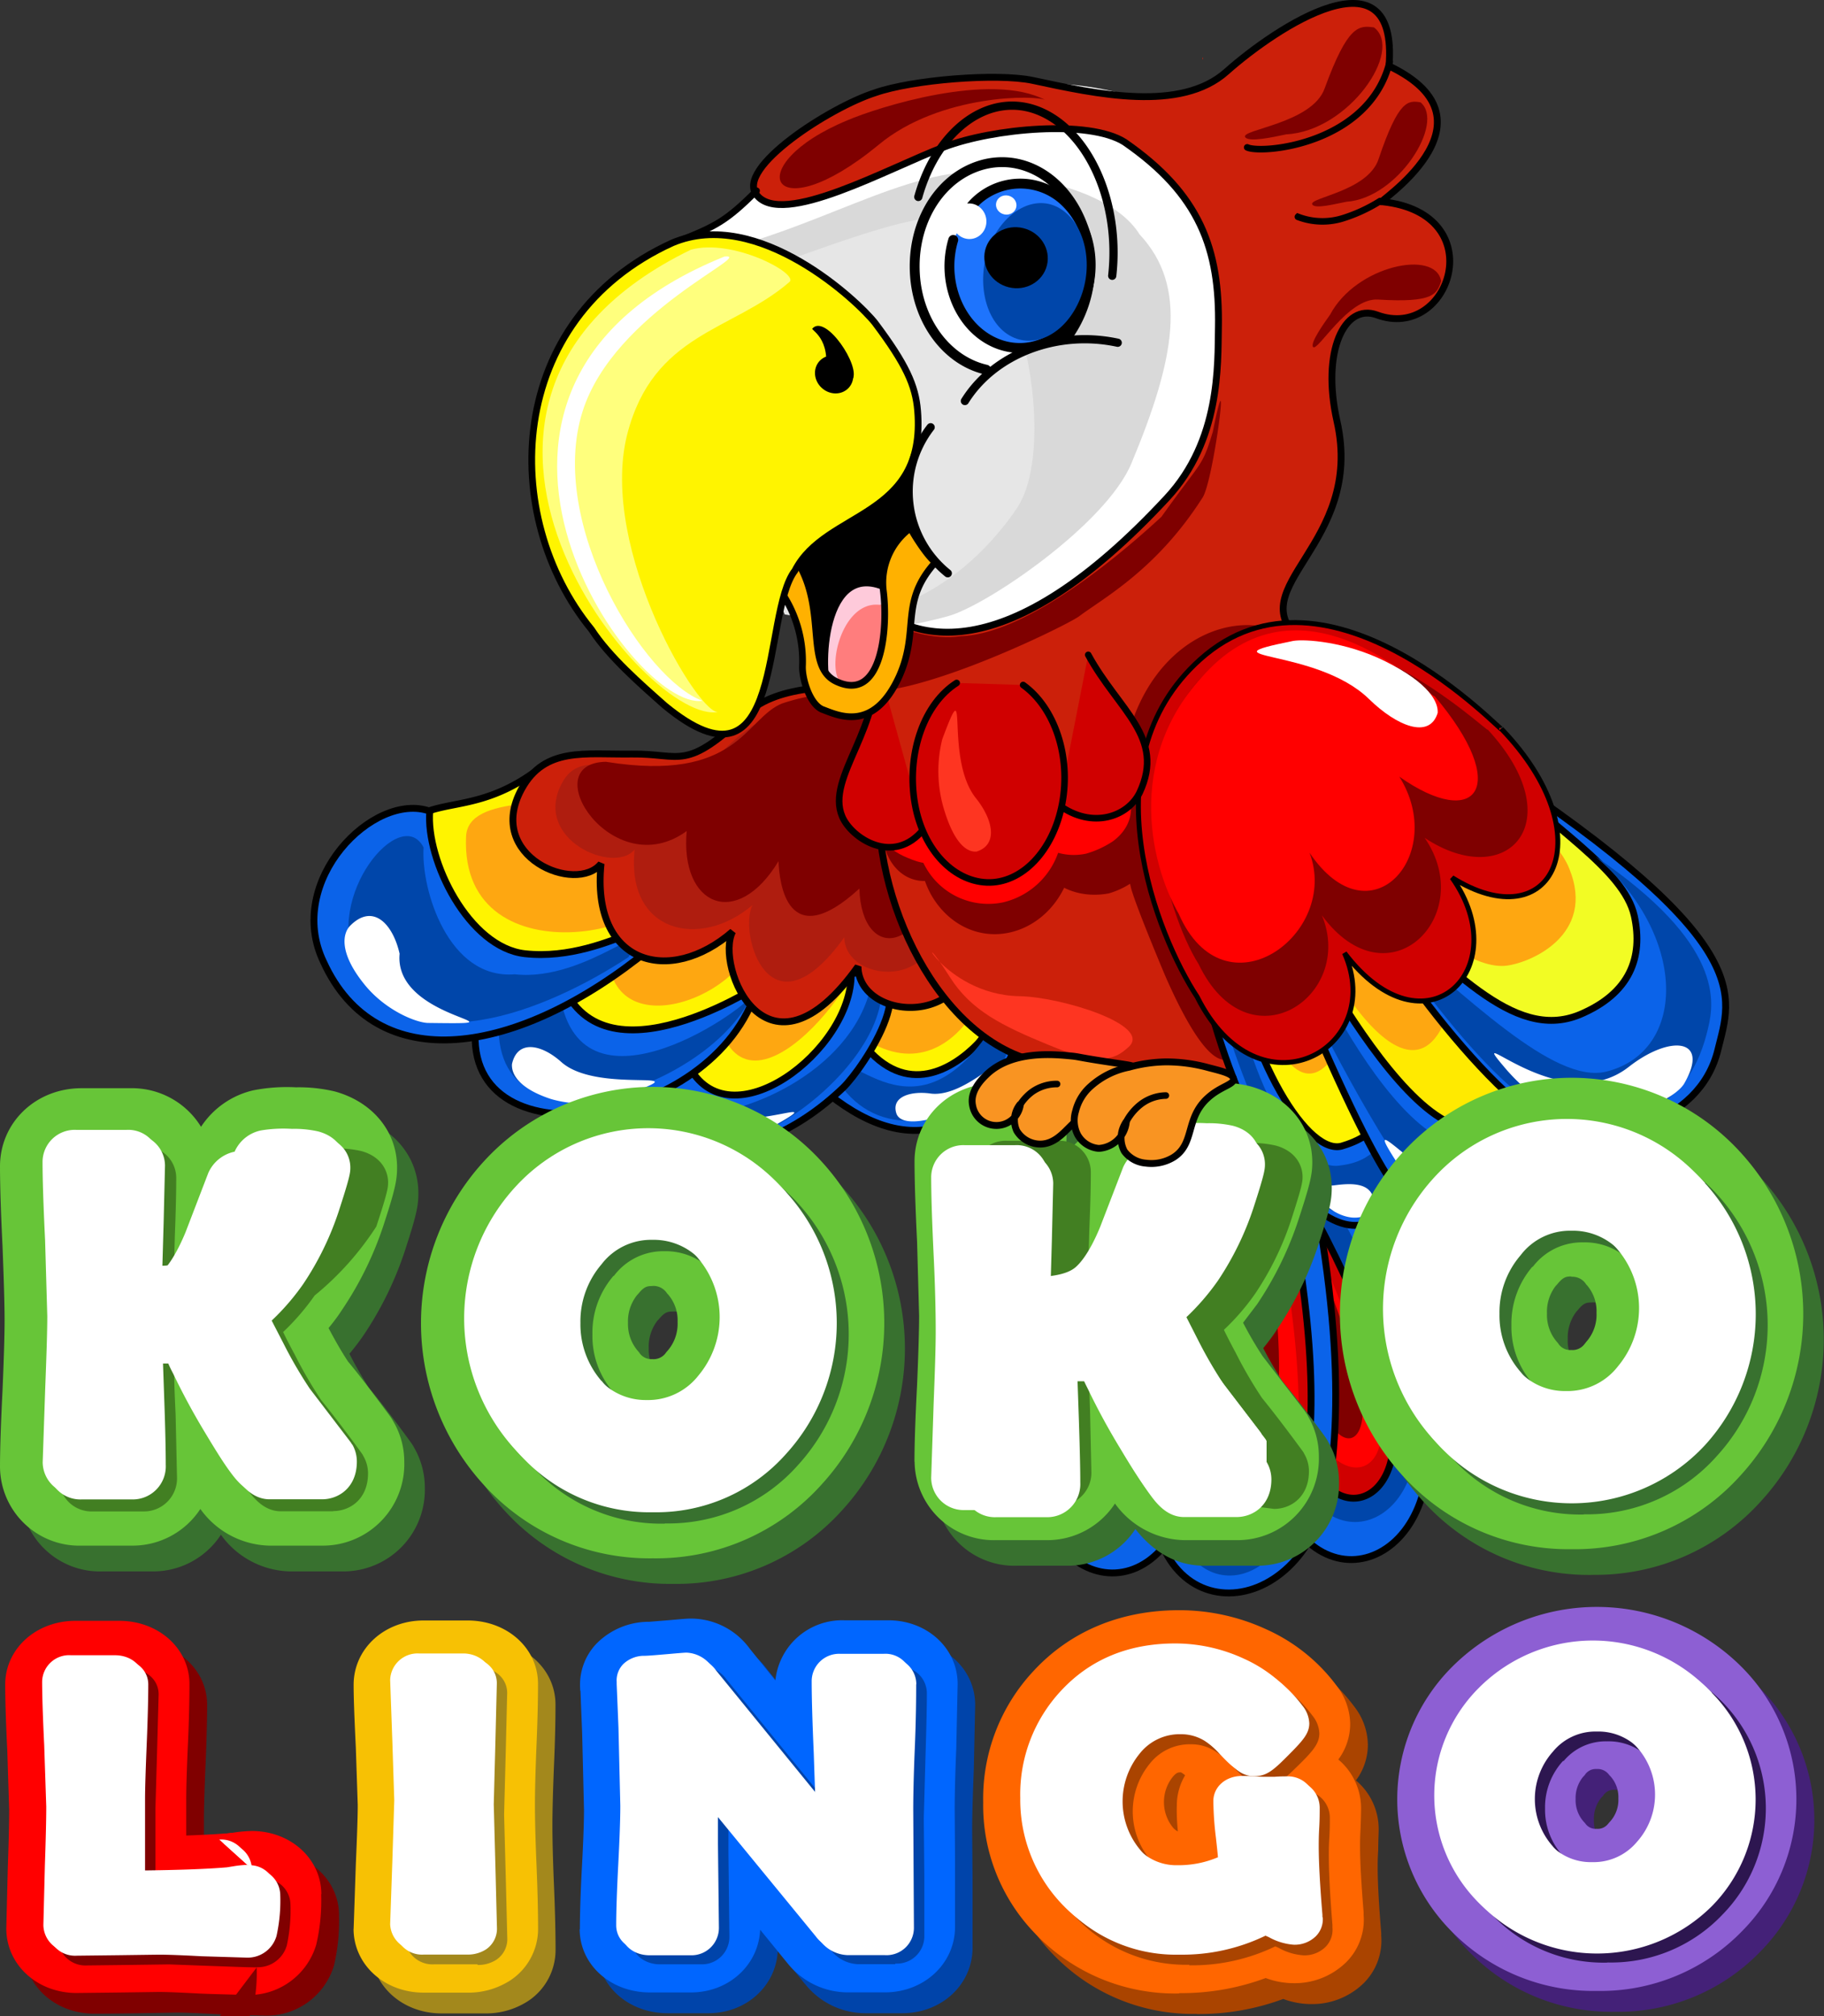 <svg xmlns="http://www.w3.org/2000/svg" height="294.12" width="266.2" xmlns:v="https://vecta.io/nano"><rect width="100%" height="100%" fill="#333333" stroke="none"/><style><![CDATA[.B{stroke:#000}.C{stroke-linejoin:bevel}.D{fill-rule:evenodd}.E{fill:#fff}.F{fill:#0046aa}.G{fill:#0b63e9}.H{fill:#7f0000}.I{stroke-linecap:round}.J{fill:#38712f}.K{fill:#d00000}.L{stroke-width:.96}.M{fill:#cc200a}.N{stroke-linecap:square}.O{stroke-width:.043}.P{fill:#67c538}.Q{stroke:#cc200a}.R{fill:#fff400}.S{stroke-width:1.44}]]></style><g class="D"><path d="M97.52 36.73c-2.2 7.3 29.8 52 34.2 58.9 4.1 6.4 32.4-10.5 40.7-20 7-8.1 11.6-37.9 6.1-46.1 4.7-16.6-35.8-25.6-56.5-7.2-18.1 5-4.6 4.9-24.5 14.4z" class="E"/><path d="M107.12 36c-1.9 6.1-11.4 10.4-9.7 10.4 27.9-.2-5 56.1 40.9 43.5 5.6-1.5 23.1-13.4 26.8-22.3 6.4-15.3 8.3-25.8 1.2-33.4-2.6-4.2-9.1-7.1-16.8-8.2-12.8-4-25.3 5.23-42.4 10z" fill="#d9d9d9"/><path d="M103.12 41.73c-1.5 6 8.8 42.3 11.4 47.9 17.4 3.2 28.6-7.7 33.9-15.5 4.4-6.6 2.4-22.5-.8-29.2-2-4.1-5.2-12.8-9.8-13.3-8.1 0-24.6 7.6-34.7 10.1z" fill="#e6e6e6"/><g class="B C G"><path d="M185.7 155.58c17.6 29.4 20.9 39.9 22.5 52.9 2.6 20.8-18.4 27.6-23.1 4.8-2-9.8-17.4-74.6-7.5-72.3 1.1-.8 4.9 7.8 8.1 14.6z"/><path d="M170.997 156.854c-16.2 30.5-19 41.1-20 54.3-1.6 20.9 19.7 26.4 23.3 3.3 1.6-9.9 13.9-75.6 4.1-72.7-1.2-.8-4.6 8.1-7.4 15.1z"/></g><path d="M167.95 163.847c-13.8 23.4-16.3 31.7-17.6 42-2 16.5 14.7 21.6 18.3 3.5 1.6-7.8 13.4-59.1 5.6-57.2-.9-.6-3.8 6.3-6.3 11.7z" class="F"/><path d="M169.42 168.93c-10.8 19.6-14.6 31.2-15.8 39.7-1.9 13.5 10.2 17 13.3 2.2 1.4-6.4 11.5-48.6 5.7-46.8-.62-.5-1.2.4-3.2 4.9z" class="B C K"/><path d="M188.697 165.207c13.9 23.3 16.5 31.5 17.8 41.8 2 16.4-14.6 21.8-18.3 3.8-1.6-7.8-13.7-59-5.9-57.2.9-.63 3.9 6.2 6.4 11.6z" class="F"/><path d="M186.3 167.53c11.3 19.2 15.4 30.6 16.8 39 2.3 13.4-9.7 17.4-13.2 2.7-1.5-6.3-12.7-48.1-6.9-46.5.6-.47 1.2.43 3.3 4.8z" class="B C K"/><path d="M181.45 167.695c2.9 21.4 6.2 32.5 9.5 39.7 5.3 11.5 14.3 7.3 9.1-6-2.3-5.7-16.4-44.2-19-39.4-.68 0-.6 1 .4 5.7z" fill="red"/><path d="M187 170.8c6.9 16.3 10 24.6 11.4 30.9 2.2 10-3.6 11.5-6.6.4-1.3-4.8-10.4-36.4-7.2-34.5.18-.3 1-.3 2.4 3.2z" class="H"/><path d="M185.464 146.323c9.7 36.3 10.7 56.6 8.5 70.5-3.892 20.892-27.886 21.615-25.8-3.1.8-10.8 4.2-82.6 13.9-76.8 1.5-.4 2.1 1.3 3.4 9.4z" class="B C G"/><path d="M182.757 172.14c7.7 26.5 8.1 35.2 6.8 45.5-2.1 16.4-19.4 16.7-18.5-1.7.4-8 1.3-60.9 8.4-56.8 1.1-.4 2.2 7 3.3 13z" class="F"/><g class="C"><path d="M175.52,8.63v-.2" class="M N O Q"/><path d="M184.35 158.085c7.1 29 7.9 45.2 6.3 56.3-2.5 17.7-20 17.5-18.6-2.5.6-8.6 2.8-65.9 9.9-61.3 1-.4 1.4 1 2.4 7.5z" class="B K"/></g><path d="M183 162.73c6.2 25.8 7.2 40.2 6.2 50.2-1.6 15.9-15.5 15.8-14.8-2.1.3-7.7.8-58.8 6.5-54.8.82-.3 1.22.97 2.1 6.7zm-7.88 3c-2.5 21.4-5.6 32.7-8.7 40-5.1 11.7-14 7.8-9.1-5.7 2.1-5.8 15.5-44.7 18.2-40 .48-.03.4 1.1-.4 5.7z" fill="red"/><path d="M173.42 172.63c-2.5 15.3-4.2 22.9-6.5 27.9-3.6 8-10.6 5.1-7.1-4.1 1.5-4 10.8-30.8 12.9-27.5.5-.1 1.28.4.7 3.7zm8.9-6.9c4.2 20.6 4.8 32 4.1 39.8-1.1 12.5-10.3 12.2-9.9-1.9.2-6.1.6-46.6 4.3-43.3.7-.2.9.8 1.5 5.4z" class="H"/><g class="B C"><path d="M116.46 147.06c39.37 8 44.23 5 57.38 11 51.62-6.6 27.23 8 67 .3 4.35-.87 5.06 18.8.4 19.27-10.32 1.26-15.8 4.75-30.46.1-24.8-7.85-15-3-41.5-5.62-32.2 3.2-34.3-17.33-84.92-24.8 4.06-7.3 25.82-1.5 32.1-.25z" fill="#d88f57" class="L"/><path d="M240.34 158.68c-1.62-.3-3.74 2.52-4.55 4.45-.9 2.13-1.12 8.43-.1 10.66.9 2 3.54 4.06 4.85 4 1.52-.2 3-1.94 3.75-7.75.4-3.52-.6-12.23-3.95-11.36z" stroke-width=".48" fill="#fec28e"/></g><path d="M233.76 175.24c-.5-1.94-24-6.6-24-6.3s18.63 5.72 18.83 6.5-17.7-1.16-17.7-1.06 23.9 5.23 22.88.87zm-19.84-9.1c.2 1.45 20.55 5.7 20.55 5.42s-15.9-4.84-16-5.42 15.6 1.45 15.6 1.35-20.54-4.65-20.14-1.35zM176 169c.7 2.13 31.88 2.7 31.78 2.33s-24.7-2.72-25.1-3.6 23.08-2.32 23.08-2.42-31.6-1.12-29.76 3.68zm-51.55-14.58c-.3 2.23 27.53 15.7 27.53 15.3S130.93 157 131 156.06s22 7.56 22 7.46c-.1-.3-27.94-14.33-28.55-9.1z" fill="#fec28e"/><g class="R"><path d="M100.12 132c-2.4 5.8-17.4 11.3-17.4 11.6 4.2 21.8 36.1-2.2 30.6-6.3-1.8-.4-4.4-7.5-5-10.1-.6 2.43-4.2 5.23-8.2 4.8z"/><path d="M117.92 133.43c-2.8 7.7-17.6 18.1-17.6 18.4 3.8 25.7 37.2-11.6 31.5-15.2-1.9-.1-4.5-8.1-5-11.2-.7 3.1-4.6 7.5-8.9 8z"/><path d="M79.32 111.63c-7.5 6-12.9 5.2-17.1 6.8a8.92 8.92 0 0 0-4 3.1c-4.2 30.5 51.7 19 46.5 9.5-2.6-4.6-20.2-16.03-25.4-19.4z" class="B C"/><path d="M132.62 138.43c1.2 5-9.1 17.8-8.9 17.9 16.9 10.7 31.7-23.8 24.2-22.9-1.9.9-8.5-1.8-10.6-3.1.8 1.9-.8 5.8-4.7 8.1z"/></g><path d="M88.52 115.23c-6.4 2.8-20.2.4-20.5 6.8-1 21.9 33.7 13.8 28.6 4.4-2.62-4.43-3-7.9-8.1-11.2zm15.48 14.6c-1.9 4.4-10.9 5.6-15.2 7.3-1.4 16.1 19.2 9.1 21.6-.7-4.08 2.57-3.28-6.3-6.4-6.6zm11.52 5.1c-1.3 5.5-10.8 13.8-10.7 14.1 4.8 17.5 25-10.8 20.7-12.9-1.3.1-7-1.9-10-1.2zm14.6 6.8c1.1 4.4-4 9.8-3.8 9.9 14.6 9.3 22.5-15.6 16-14.8-4.6 3.4-8.8 2.9-12.2 4.9z" fill="#fea711"/><path d="M125.92 152.23c-2.8-7.6-5.8 5.7-6.2 6.4 26.1 22.4 36.9-22.1 27.7-25 .7.4-1 14.7-4.7 18.6-3.5 3.6-10.4 8.1-16.8 0z" class="B C G"/><path d="M146.62 146.83c-12.2 22-22.3 5.6-25.6 8.5 4.6 10.4 15 9.6 21.3 4.6 4-3.1 6.4-8.1 4.3-13.1z" class="F"/><g class="B C G"><path d="M124.22 142c.2 11.2-17.9 25-23.8 13.3-2.9-1.1-5.1 3.9-5.2 4.6-.6 9.2 14.3 11.7 27.8-1.2 2.98-2.87 13.2-18.07 1.2-16.7z"/><path d="M69.52 148.93c-3.1 21.4 34.9 15.9 41-4.9 2.7-2.1-21.3 14.9-28.2.1-3.6.6-12.8 4.5-12.8 4.8z"/></g><path d="M72.92 147.43c-2.7 22.7 31.2 11.5 37-2.7 1.3.8-23.3 19-27.8 2.3.3-5.6-10.3-.1-9.2.4z" class="F"/><path d="M62.72 118.33c-8.2-2.9-21.2 10.2-15.5 22 7.7 16.9 28.2 13.9 47.6-1.9 5.6-9.1-5.4 2.1-18.2.7-8.2-.9-14.5-13.6-13.9-20.8z" class="B C G"/><path d="M61.82 123.63c-3.3-6.4-14.6 7.1-9.8 17 7.3 15.4 28 6.7 39.7-1 4.7-7.6-5.8 3.7-16.6 2.5-9.7.8-13.7-12.4-13.3-18.5zm65.7 15.9c.4 13.4-14.2 21.8-24.4 23-.5 12.6 32.1-8.9 24.4-23z" class="F"/><path d="M58.32 139.13c-1-4.4-3.9-7.4-7.2-4.1-1.1 1.1-1.7 3.9 2 8.5 3.1 3.9 7.7 5.7 9.4 5.7 15.9.2-5.1-.23-4.2-10.1zm23.6 15.8c-2.9-2.6-6.4-3.3-7.2.3-.1 1.3.8 3.5 5.7 5.1a16.15 16.15 0 0 0 9.6-.2c14.1-4.9-2.5-.2-8.1-5.2zm23 7.4c-2.5-1.5-5.4-1.6-5.4 1.1 0 1 1 2.4 4.8 2.9a14.72 14.72 0 0 0 7.6-1.5c10.4-5.83-2.2.4-7-2.5zm30.9-2.8c-2.8-.4-5.8.4-5 2.9.3.9 1.6 1.7 5.4.7a15.33 15.33 0 0 0 6.7-4.2c5.08-7.4-1.7 1.3-7.1.6z" class="E"/><path d="M109.12 104c-9.2 8.7-9.6 5.9-16.9 6-6.8.1-12.7-1.1-16.1 5.1-5.4 9.9 8 15.4 11.6 10.9-1.5 14.7 10 17.9 19.2 9.9-2.6 5 5 23.7 18.3 5.1.1 8.6 20 9.6 16.6-8.4 9-11.4 10.3-13.3 8.5-22.7-3.4-7.9-32.8-13.9-41.2-5.9z" class="B C M"/><path d="M111.72 104.63c-9.9 6.3-3.6 6.5-16.5 7.3-5 1.2-10.5-2.8-13.2 2.3-4.4 8.2 7.6 13.4 10.6 9.7-1.3 12.2 9.6 14.6 17.2 8.1-2.1 4.1 2.5 19.9 13.4 4.7.1 7.1 16.3 8.2 13.6-6.8 7.5-9.3 2.6-14.7 1.1-22.5-2.7-6.7-20.6-7.43-26.2-2.8z" fill="#af1d0f"/><path d="M132.12 102.73c-6 .1-8.7-3.2-18-.1-5.4 2.2-6.4 11.6-25.7 8.5-10.5.2 1 18 11.8 10.1-1 10.9 7.3 14.5 13.4 4.4.1 3 1.2 13.7 11.8 4 .3 10.8 10.2 10.5 13-7.7.3 6.2-.42-24.6-6.3-19.2z" class="H"/><g class="C M"><path d="M110.42 28.43c3.7 4.8 19.2-3.9 27.4-7 7.1-2.7 21.1-4 26.3-.7 11 7.6 13.9 15.6 13.7 27-.1 5.5.3 16.5-7.5 24.9-23.3 25.1-37.9 21.9-45.2 13.4 4.6 16.5 1.6 12.6 3.2 29.1-1.2 15.8 8.6 36.9 23.7 39.9 21.8 3.9 27.6-.9 33.2 3.4 6.9 5.3 1.7-13.8 3.6-28.1s7.2-31.6 1-36.9c-9.1-7.8 9.4-13.9 5.3-32-2.3-10.2 1.1-17.2 5.8-15.5 10.7 4 17-14.8.8-16.5-1.7.7 18.2-11.6 1-19.8 1.4-17.5-16.5-5.6-23.7.8-6.7 6-19 3.3-28.3 1.3-5.2-1.1-17.6-.1-23 1.8-6.6 2.1-20.4 11-17.3 14.9z" class="B"/><path d="M92.82,170.33v-.2" class="N O Q"/></g></g><g fill="none" class="B I L"><path d="M99.12,35.13c5.3-2.1,6.9-2.9,11.3-7.3" stroke-miterlimit="2.04"/><path d="M202.82 9c-3 12.1-18.7 13.5-20.8 12.5m7.4 10.13a10 10 0 0 0 6.6.2 23.25 23.25 0 0 0 5.4-2.5" stroke-miterlimit="4.04"/></g><path d="M200.52 4c-2.2-.3-3.8-.4-7.2 8.9-1.8 5.1-12.3 6-11.6 7.1.5.8 4.1 0 6-.4 9.1-.47 17.2-12.27 12.8-15.6zm6.8 10.93c-1.8-.3-3.2-.4-6.1 8.2-1.5 4.8-10.3 5.7-9.7 6.7.4.7 3.4-.1 5-.4 7.48-.5 14.4-11.5 10.8-14.5zm3 26.07c-.6 1.9-1.1 3.2-9.2 2.7-4.4-.3-8.9 7.8-9.5 6.9-.4-.6 1.5-3.3 2.5-4.7 3.8-7.17 15.4-9.57 16.2-4.9z" class="D H"/><path d="M123.72 17.53c-16 6.6-11.3 16.6 4.5 3.6 9-7.5 23.3-7.3 24.4-6.5-8-4.3-24.7 1.1-28.9 2.9z" class="H"/><path d="M170.22 142.73c12.2 27.5 13.1-.9 10.5-4.3-18.7-27.5 7.3-48 5-46.7-11.2-3.4-27.4 9.3-20.7 37.6.4 2 4.8 12.5 5.2 13.4zM177 63c-1.6 5.3-1.6 4.1-7.5 12.4-1.8 1.6-18.2 17.1-29.3 17.4-6.5 1.1-16.6-4.3-13.7-5.1-19.4 27.3 28.3 4.2 31 2.2 3.6-2.7 11.3-6.8 18-17.3 1.62-2.37 4.22-23.07 1.5-9.6zm-40.48 53a14.06 14.06 0 0 0-.7 14.4c2.5 4.5 7.1 6.7 11.7 5.6s8.2-5.2 9-10.4a13.17 13.17 0 0 0-5.4-13" class="D H"/><path d="M142 121.43c.6 3.5-1.3 4.9-3.3 6-7.4 4.1-11.7-4.3-9.1-9.1m22.92 8.8c1.9 2.7 5.6 3.9 9.3 3.2a11.79 11.79 0 0 0 4.2-2.2c4.5-3.7 1.5-12.5-2.3-14.1" class="H"/><g fill="red"><path d="M138.22,124.93c-2,1.6-3.9,1-5.8.2-6.8-2.8-3.7-8.3,1-8.5"/><path d="M135.82,114.13a11.35,11.35,0,0,0-.6,12.6,10.49,10.49,0,0,0,11.2,4.9,11.24,11.24,0,0,0,3.3-20.5" class="D"/><path d="M150.12,121.63a8.58,8.58,0,0,0,8.4,2.9,14.19,14.19,0,0,0,3.9-1.8c4.2-3.1,2.9-8.1-.5-9.5"/></g><g class="D"><path d="M148.82 145.33c6 .1 19.4 4.2 15.9 7.4-1.7 1.5-3.6 3.1-11.7-.3-6.8-2.8-11.3-5-14.4-9.9-5.9-9.4-1.4 2.6 10.2 2.8z" fill="#fe3521"/><path d="M220 113.13c2.5 4.2 17.1 12.3 19.1 17.3 6.3 9.9-10.7 21.1-14 21.5-9.6.2-25.3-22.5-20.9-19.1.5.4.2-6.9.5-9.4.22-2.7 15.42-9.7 15.3-10.3z" fill="#f2fc24"/><path d="M199.72 128.53c7.1 11.6 22.6 28.1 22.4 28.4-10.9 33.7-51.8-37.4-22.4-28.4z" fill="#ffea00"/><path d="M193.22 143.53c.6 7.2 8.6 24.5 8.4 24.7-10.7 8.7-24.9-20.9-24.1-33.7.1-1 10 7.2 15.7 9z" class="R"/><g fill="#fea711"><path d="M217.22 113c2.5 4 9.9 8.9 11.8 13.7 4 9.8-5.9 13.9-9.4 14.2-9.9.7-27.2-22.8-22.7-19.6.6.33 20.5-7.67 20.3-8.3z"/><path d="M200.52 127.93c.8 6.9 10.5 20.7 10.4 20.9-7.3 17.6-26.7-23.8-21.7-24.2 1.5.7 4.8-4.2 5.8-6.4a14.56 14.56 0 0 0 5.5 9.7zm-15.8-9.1c-.3 5.3 4.6 16.2 4.4 16.3-8.3 5.2-15.4-17.8-13.6-27 .1-.7 2.2-.4 2.5-1.1.8 2.3 2.9 9.8 6.7 11.8zm5.8 23.3c-.5 3.8 3.6 12.7 3.5 12.8-7.1 8.3-13.3-16.8-10.1-16.2.8.6 3.6-1.5 4.5-2.5a7.47 7.47 0 0 0 2.1 5.9z"/></g><path d="M204.52 167.73c-1.1 21.1-21.3 12.2-29.9-29 1.3-5.4 4.9-4.4 4.3-3.5 3.2 19.8 12.2 33.7 17.1 31.9 6.3-1.9 4.5-5.6 8.5.6z" class="B C G"/><path d="M204.22 171.73c-5.2 9.7-17.2 11.1-29-34.9 1.6-5.7 4.1-1.4 3.5-.5 3 22.5 11.2 34.6 16.8 33.7 7.1-.8 4.4-6.03 8.7 1.7z" class="F"/><path d="M227.72 162.83c2.2 10.9-3.8 21.8-16.9 16.2-5.7-2.4-8.5-3.9-24.2-41.5.5-.1.6-5.2 1.8-3.7 2 2.4 24.9 49.2 34 22.7.8-2.4 5.2 2.2 5.3 6.3z" class="B C G"/><path d="M226.72 162.53c0 4.9-.2 11.4-6.3 13.2-7.1 2.1-14.7-2.4-15-4.5-4.3-5.4-15.9-26.7-16.9-31.6.5-.1.5-2.8 1.6-1.4 1.6 3.3 21.9 48 34.4 19.8 2.2-4.2 3 1.5 2.2 4.5z" class="F"/><path d="M217.42 111.73c39.3 25.9 35.2 33.6 33.3 41.4-2.7 11.2-16.8 13.7-22.6 11.6-8.6-1.2-30.7-31.2-29.1-34.5 12.7 10.5 21.7 21.8 31.5 17.8 7.4-3.1 9.3-8.4 8-14.4-1.52-6.9-12.3-13-21.1-21.9z" class="B C G"/><path d="M232.82 124.93c18.9 12.8 17.3 21.4 16.5 24.9-2.7 12-11.1 15.2-22.5 12.6-8.8-1.9-27-28.9-24.9-27.1 12 9.8 24.8 22.9 32.5 21 12-3 11.8-20.1-1.6-31.4z" class="F"/><path d="M237.72 155.63c6-4.7 11.9-4.2 8.1 2.4-.8 1.5-5.6 4.9-13.6 4.6-6.8-.2-11-5.1-12.2-6.4-7.3-8.5 7.5 7.4 17.7-.6zm-43.1 17.3c2.3-.3 6.1-.7 5.9 3-.2 1.2-2.5 2.7-5.8.8a17.46 17.46 0 0 1-5.8-6.5c-5.1-11.3 1.2 3.2 5.7 2.7zm20.2.4c3-.7 8.5-1.9 8.4 2.3 0 2.1-4.6 4.2-9.3 3-6.4-1.6-7.7-5.6-8.9-7.3-8.6-12.9 3.9 3.2 9.8 2z" class="E"/><g class="C"><path d="M175.12 96.23c-16.6 14.9-6.2 40.4-.4 49.2 9 18 27.7 7.6 21.5-6.4 11.8 15.5 25.1 2.3 15.7-11 14.7 9.2 22.3-6 7.2-21.7.7 1.2-25.2-27-44-10.1z" stroke-width=".72" class="B K"/><path d="M175.52,8.63v-.2" class="M N O Q"/></g><path d="M177.12 97.13c-14.2 12.1-6.9 36.1-2.2 43.5 7.3 15.2 22.9 4.7 18-7.1 9.7 13.2 22.8 0 15-11.3 12.1 8 21.6-2.4 9.2-15.8.6 1.1-24-23-40-9.3z" class="H"/><path d="M177.12 97c-13.2 12.5-9.4 28.8-5.1 36.3 6.7 15.3 23.6 3 19.1-8.9 8.9 13.2 20.2.2 13.1-11.1 11.2 7.9 16.5 1.6 5.1-11.8.4 1.23-17.32-18.5-32.2-4.5z" fill="red"/><path d="M199.82 102c4 3.9 8.8 5.9 10 2 .1-1.5-1.1-4.3-7.8-7.6-5.7-2.8-11.6-3.2-13.3-2.9-14 2.83 3.4.93 11.1 8.5z" class="E"/></g><g class="B C I K L"><path d="M154.52 117.43c4.9 3.6 10.1 1.7 11.8-1.8 3.8-8.1-3.1-12-7.5-20.1m-24 25.4c-4.4 5.5-10.6 1.3-11.9-1.8-2.5-5.8 6.2-13.1 4.8-23.8"/><path d="M139.62,99.63c-4.7,3-7.2,10-6.2,17s5.5,11.9,10.6,12.1,9.7-4.6,11-11.5-1.1-14-5.7-17.3" class="D"/></g><path d="M142.42 116.43c2.5 3.1 3.3 6.8.1 7.8-1.2.1-3.1-.8-4.7-6a19.32 19.32 0 0 1-.3-10.4c4.1-11 .2 2.7 4.9 8.6z" fill="#fe3521" class="D"/><path d="M133.82 64.33c-3.8-2-21.2 10.1-22.8 16.5-.6 2.2 3.2 4.6 4.8 8.7 2.3 6 3.2 13.9 5.2 14 3.7.2 9.8-19.3 14-23-4.2-3.2-1.7-14.53-1.2-16.2z" class="D"/><path d="M129.72 85.93c-9.9-5-10.2 12.5-8.7 15.1 1.3 2.2 6.9-1 7.6-3.1-.8-2.6 3.5-11.1 1.1-12z" fill="#fecada" class="B C D"/><path d="M131.32 88.63a6.57 6.57 0 0 0-3-.4c-5.7-.6-8.1 10.4-5.1 11.8.4 1.8 6.2 1 7-.6 0-2.1 2.4-9.9 1.1-10.8z" fill="#ff7d7d" class="D"/><g class="C D"><path d="M132.92 77a9.87 9.87 0 0 0-4 9.2c.7 5.5-.2 16.4-6.9 13.2-5.6-2.7.5-13.9-9.5-21.7-.4-.3-3.3 4-2.6 4.4a17.91 17.91 0 0 1 7.2 15c-.1 1.8 1 5.6 2.9 6.4 2.2.8 7.4 3.5 11.2-4.8 3.1-6.9-.1-10.9 5.5-16.9-.3 1.03-3.8-4.37-3.8-4.8z" fill="#ffb100" stroke-width=".98" class="B"/><g class="R"><path d="M127,53.73c.6.8,1.3,2.4,2.2,2.9" stroke="#fff400" class="N O"/><path d="M133.92 59.93c1.3 15.8-13.4 14.5-17.9 23.3-4.9 6.3-1.3 34.3-19 19.7-3.5-3.1-8.1-7.1-10.7-11.1-13.5-16.5-12.6-45.3 11.8-56.4 12.5-5.3 27.2 8.6 29.6 11.7 4.5 6 5.9 9.1 6.2 12.8z" stroke-width=".98" class="B"/></g></g><path d="M100.82 36.43c6.1-1.7 15.8 3.5 14.4 4.7-8.3 7.2-19.9 7.4-23.7 22.3-4.2 16.8 10.8 41.5 13.4 40.4-10.3 2.5-49.92-45.1-4.1-67.4z" fill="#ffff7d" class="D"/><g class="E D"><path d="M105.72 37.43c4.8-.5-16.1 8-20.7 22.6-5.2 16.4 9.1 39.2 17.5 42.2-10.3 1.6-43.8-45.8 3.2-64.8z"/><path d="M155.62,49.33a17.38,17.38,0,0,0,1.4-18.6c-3.2-5.9-9.2-8.5-14.8-6.3s-9.1,8.5-8.7,15.5,4.7,12.7,10.4,14" class="B C I S"/></g><path d="M139.12,35c-1.7,5.7.6,12,5.3,14.6s10.3.7,13.1-4.4,2-11.8-2-15.7a9.41,9.41,0,0,0-13.7.5" fill="#1e74fd" class="B C I S"/><path d="M162.32 40.23c1.2-10.7-3.4-21-10.6-24s-14.9 2.5-17.7 12.5M163.12 50c-8.8-1.9-18 1.6-22.3 8.5m-5 3.83a15.3 15.3 0 0 0 2.5 21.3" fill="none" stroke-width="1.2" class="B C I"/><path d="M118.57 47.92c1.93-2.17 7.1 5.55 5.84 7.44-.2.35-3.43 1.63-4-.7.98-5.4-2.2-6.54-1.84-6.74z" class="D"/><ellipse transform="matrix(.668 -.744 .744 .668 -.19 108.73)" ry="2.09" rx="1.87" cy="54.58" cx="121.73" stroke-width="1.601" class="B C"/><ellipse transform="matrix(.99 -.142 .142 .99 -3.15 20.35)" ry="2.6" rx="2.5" cy="32.33" cx="141.43" class="E"/><path d="M144.42 35.83c-2 5.1-.7 11 2.9 13.1s8.2-.2 10.3-5.3.7-11-2.9-13.2-8.2.3-10.3 5.4z" class="F"/><ellipse transform="matrix(.215 -.977 .977 .215 85.98 166.97)" ry="1.5" rx="1.4" cy="29.98" cx="146.89" class="E"/><ellipse transform="matrix(.237 -.972 .972 .237 76.54 172.79)" ry="3.9" rx="3.7" cy="37.66" cx="148.27" stroke-width="1.48" class="B C"/><path d="M3,217.75a11.57,11.57,0,0,0,11.89,11.49h7.35a11.8,11.8,0,0,0,10-5.35,12.75,12.75,0,0,0,10.07,5.35h7.64A11.89,11.89,0,0,0,62,217a11.65,11.65,0,0,0-1.53-5.76l-.05-.09a6.86,6.86,0,0,0-.55-.85l-.08-.11c-2.22-3.05-4.22-5.67-6-7.81C53,201.11,52,199.49,51,197.49c.75-.9,1.44-1.8,2.06-2.71a49.82,49.82,0,0,0,6-12.22c1.7-5.19,2-6.61,2-8.48,0-5.23-3.52-9.57-9.09-11.1a22.7,22.7,0,0,0-5.65-.6,25.48,25.48,0,0,0-6.2.43,12.49,12.49,0,0,0-7.66,5.32,11.83,11.83,0,0,0-10.28-5.63h-7.3A11.54,11.54,0,0,0,3,173.92c0,2.66.12,6.6.37,11.67.16,4.12.3,8.28.3,10.83,0,2.39-.14,6.32-.3,10.14-.25,5-.37,8.62-.37,11.19" class="J"/><path d="M0,214a11.57,11.57,0,0,0,11.9,11.48h7.34a11.81,11.81,0,0,0,10-5.35,12.73,12.73,0,0,0,10.06,5.35H47a11.89,11.89,0,0,0,12-12.25,11.51,11.51,0,0,0-1.53-5.75l-.06-.1a7.4,7.4,0,0,0-.53-.84l-.09-.12c-2.22-3-4.22-5.67-6-7.8-.84-1.27-1.79-2.89-2.84-4.88.74-.9,1.43-1.81,2-2.71a49.84,49.84,0,0,0,6-12.22c1.7-5.19,2-6.62,2-8.49,0-5.22-3.53-9.57-9.1-11.1a22.7,22.7,0,0,0-5.65-.6,25.53,25.53,0,0,0-6.2.43,12.47,12.47,0,0,0-7.66,5.33,11.83,11.83,0,0,0-10.29-5.63H11.9c-6.68,0-11.9,5-11.9,11.41,0,2.66.12,6.61.37,11.68.16,4.11.3,8.27.3,10.83,0,2.39-.14,6.32-.3,10.14C.12,207.8,0,211.46,0,214" class="P"/><path d="M48.62 220.47H41c-2.6 0-4.15-2.17-5.1-3.43s-2.07-3-3.5-5.47c-2.37-4-3.93-6.92-4.77-8.8-.55-1.17-.8-1.77-1-2.12h-1.2c0 1.58.1 3.52.2 5.78l.2 9a4.82 4.82 0 0 1-4.92 5.06h-7.35a4.73 4.73 0 0 1-4.93-4.74c0-2.44.12-6.07.36-10.85s.32-8.2.32-10.48c0-2.44-.12-6.15-.32-11.08l-.36-11.42a4.69 4.69 0 0 1 4.93-4.66h7.3a4.59 4.59 0 0 1 4.86 4.54c0 1.86-.05 4.63-.2 8.37l-.17 6.26a8.31 8.31 0 0 0 4.34-1.34c.66-.53 2-2 3.63-5.93l3.33-8.67a5.39 5.39 0 0 1 3.83-3.1 20.19 20.19 0 0 1 4.52-.23 16 16 0 0 1 3.87.38 16 16 0 0 1 3.87.38c2.88.8 3.9 2.86 3.9 4.57 0 .76-.08 1.47-1.72 6.44a43.25 43.25 0 0 1-9 10.06 34.91 34.91 0 0 1-4.6 5.33c.36.76.9 1.82 1.72 3.34a63.56 63.56 0 0 0 3.84 6.6c1.45 1.78 3.4 4.3 5.9 7.74l.14.2.1.2a5 5 0 0 1 .69 2.54c0 3.75-2.62 5.5-5.1 5.5" fill="#427f22"/><g class="E"><path d="M50.6 210l-.1-.2-.14-.18-5.93-7.74a65.61 65.61 0 0 1-3.83-6.6l-1.72-3.34a34.36 34.36 0 0 0 4.6-5.33 43.25 43.25 0 0 0 5.15-10.54c1.63-5 1.73-5.68 1.73-6.44 0-1.7-1-3.78-3.9-4.57a15.91 15.91 0 0 0-3.87-.38 20 20 0 0 0-4.51.23 5.39 5.39 0 0 0-3.84 3.1 5.39 5.39 0 0 0-3.84 3.1h0l-3.33 8.67c-1.62 3.9-3 5.4-3.63 5.93a8.3 8.3 0 0 1-.51-1.71l.17-6.26.2-8.38a4.58 4.58 0 0 0-4.86-4.53h-7.3a4.69 4.69 0 0 0-4.93 4.66q0 3.85.37 11.42L6.9 192c0 2.3-.12 5.8-.3 10.48l-.37 10.85a4.74 4.74 0 0 0 4.93 4.68h7.34a4.83 4.83 0 0 0 4.94-5c0-2-.07-5-.2-9l-.2-5.77h1.22c.18.35.4 1 1 2.12a100 100 0 0 0 4.76 8.79c1.44 2.4 2.58 4.22 3.5 5.47s2.5 3.4 5.08 3.4h7.64c2.46 0 5.08-1.75 5.08-5.5a4.93 4.93 0 0 0-.7-2.54"/><path d="M51.37 210.73l-.1-.2-.14-.2-5.92-7.75a63.23 63.23 0 0 1-3.84-6.6l-1.72-3.33a34.36 34.36 0 0 0 4.6-5.33 43.27 43.27 0 0 0 5.16-10.54c1.63-5 1.72-5.68 1.72-6.44 0-1.72-1-3.78-3.9-4.57a15.37 15.37 0 0 0-3.87-.38 21.19 21.19 0 0 0-4.51.22 5.42 5.42 0 0 0-3.84 3.11h0l-3.34 8.67c-1.6 3.9-3 5.4-3.63 5.93a8.2 8.2 0 0 1-4.34 1.33l.18-6.25.2-8.38a4.6 4.6 0 0 0-4.86-4.54h-7.3A4.69 4.69 0 0 0 7 170.2c0 2.56.12 6.38.36 11.42s.3 8.63.3 11.08c0 2.3-.12 5.8-.3 10.48L7 214a4.73 4.73 0 0 0 4.92 4.74h7.35a4.82 4.82 0 0 0 4.92-5.06c0-2-.06-5-.2-9l-.2-5.77H25c.18.35.42.95 1 2.12a96.53 96.53 0 0 0 4.77 8.79c1.44 2.4 2.58 4.22 3.5 5.47s2.48 3.43 5.08 3.43H47c2.46 0 5.08-1.75 5.08-5.5a5 5 0 0 0-.69-2.54"/></g><path d="M98.21,191.33a2.35,2.35,0,0,1,2.17,1.07l.16.19a5.73,5.73,0,0,1,1.37,4,5.94,5.94,0,0,1-1.46,4.19c-.11.13-.21.25-.31.39a2.18,2.18,0,0,1-1.93.83,2.07,2.07,0,0,1-1.93-1l-.14-.17a6,6,0,0,1-1.46-4.16,6.18,6.18,0,0,1,1.26-4c.11-.11.21-.22.31-.34C97.08,191.37,97.51,191.33,98.21,191.33Zm.09,39.73a32.49,32.49,0,0,0,24.6-10.74,34.93,34.93,0,0,0,0-47.17,33.37,33.37,0,0,0-49.18-.1,34.95,34.95,0,0,0-.13,47.27A32.62,32.62,0,0,0,98.3,231.06" class="J"/><path d="M95.19,187.6a2.34,2.34,0,0,1,2.16,1.08l.17.18a5.77,5.77,0,0,1,1.37,4,6,6,0,0,1-1.46,4.19,3.68,3.68,0,0,0-.31.38,2.19,2.19,0,0,1-1.93.84,2.08,2.08,0,0,1-1.93-1l-.15-.17A6,6,0,0,1,91.65,193a6.14,6.14,0,0,1,1.27-4l.3-.34c.83-1,1.27-1.05,2-1.05Zm.08,39.73a32.46,32.46,0,0,0,24.61-10.74,34.91,34.91,0,0,0,0-47.17,33.36,33.36,0,0,0-49.17-.1,34.95,34.95,0,0,0-.13,47.27,32.6,32.6,0,0,0,24.67,10.74" class="P"/><path d="M97.05,222.27a25.34,25.34,0,0,1-19.46-8.47,28.34,28.34,0,0,1,.08-38.26,26.24,26.24,0,0,1,38.79,0,28.32,28.32,0,0,1,0,38.19,25.27,25.27,0,0,1-19.42,8.51Zm-7.51-36.15a12.67,12.67,0,0,0-3.08,8.54,12.51,12.51,0,0,0,3.08,8.47l0,0a9.06,9.06,0,0,0,7.4,3.56,9.28,9.28,0,0,0,7.58-3.6v0a13.24,13.24,0,0,0,0-17l0,0A9.35,9.35,0,0,0,97,182.53a9,9,0,0,0-7.4,3.59h0" class="J"/><g class="E"><path d="M114,173.14a26.25,26.25,0,0,0-38.78,0,28.33,28.33,0,0,0-.09,38.26,25.36,25.36,0,0,0,19.46,8.47A25.29,25.29,0,0,0,114,211.33a28.34,28.34,0,0,0,0-38.19Zm-26.9,27.6,0,0A12.58,12.58,0,0,1,84,192.23,12.73,12.73,0,0,1,87,183.69h0a9.08,9.08,0,0,1,7.41-3.58,9.33,9.33,0,0,1,7.54,3.53l0,0a13.27,13.27,0,0,1,0,17v0a9.32,9.32,0,0,1-7.58,3.6A9.1,9.1,0,0,1,87.05,200.74Z"/><path d="M114.7,173.88a26.26,26.26,0,0,0-38.79,0,28.34,28.34,0,0,0-.08,38.26,25.38,25.38,0,0,0,19.47,8.47,25.29,25.29,0,0,0,19.42-8.51,28.34,28.34,0,0,0,0-38.19Zm-26.9,27.6,0,0A12.59,12.59,0,0,1,84.71,193a12.77,12.77,0,0,1,3.07-8.55h0a9.08,9.08,0,0,1,7.41-3.58,9.33,9.33,0,0,1,7.54,3.53l0,0a13.24,13.24,0,0,1,0,17v0A9.31,9.31,0,0,1,95.21,205a9.09,9.09,0,0,1-7.41-3.56"/></g><path d="M136.46,216.93a11.57,11.57,0,0,0,11.9,11.48h7.34a11.78,11.78,0,0,0,10-5.35c1.58,2,4.78,5.35,10.07,5.35h7.65a11.89,11.89,0,0,0,12-12.25,11.52,11.52,0,0,0-1.54-5.75l-.05-.1a6.67,6.67,0,0,0-.54-.84l-.08-.12c-2.22-3-4.22-5.67-6-7.8a55.43,55.43,0,0,1-2.85-4.88c.75-.91,1.43-1.81,2-2.71a49.82,49.82,0,0,0,6-12.22c1.71-5.19,2-6.62,2-8.49,0-5.23-3.53-9.57-9.1-11.1a22.62,22.62,0,0,0-5.64-.6,25.43,25.43,0,0,0-6.2.43,12.47,12.47,0,0,0-7.66,5.32,11.83,11.83,0,0,0-10.29-5.62h-7.29c-6.67,0-11.9,5-11.9,11.41,0,2.66.13,6.61.37,11.68.16,4.11.31,8.27.31,10.83,0,2.39-.15,6.31-.3,10.14-.26,4.95-.38,8.61-.38,11.19" class="J"/><path d="M133.48 213.2a11.57 11.57 0 0 0 11.9 11.48h7.34a11.81 11.81 0 0 0 10-5.34 12.77 12.77 0 0 0 10.07 5.34h7.64a11.89 11.89 0 0 0 12.05-12.24 11.53 11.53 0 0 0-1.54-5.76l-.05-.1a7.48 7.48 0 0 0-.54-.84l-.08-.1-6-7.8a54 54 0 0 1-2.85-4.88l2.05-2.7a49.82 49.82 0 0 0 6-12.22c1.7-5.2 2.05-6.62 2.05-8.48 0-5.23-3.52-9.58-9.1-11.1a22.52 22.52 0 0 0-5.64-.61 26 26 0 0 0-6.2.43 12.5 12.5 0 0 0-7.67 5.33 12.5 12.5 0 0 0-7.67 5.33 11.81 11.81 0 0 0-2.57-10.92h-7.3c-6.67 0-11.9 5-11.9 11.42 0 2.66.12 6.6.37 11.67l.3 10.83c0 2.4-.14 6.32-.3 10.14-.26 5-.38 8.6-.38 11.2" class="P"/><path d="M182.1 219.64h-7.64c-2.6 0-4.15-2.17-5.1-3.43s-2.06-3.05-3.5-5.47a97.14 97.14 0 0 1-4.78-8.74l-1-2.12h-1.2l.2 5.78.2 9a4.82 4.82 0 0 1-4.93 5h-7.34a4.73 4.73 0 0 1-4.93-4.73q0-3.67.36-10.86l.3-10.47c0-2.45-.12-6.16-.3-11.1l-.36-11.42a4.69 4.69 0 0 1 4.93-4.66h7.3a4.59 4.59 0 0 1 4.89 4.57c0 1.87-.06 4.63-.22 8.37l-.17 6.26c2.57-.25 3.8-.9 4.34-1.34s2-2 3.63-5.92l3.33-8.67a5.46 5.46 0 0 1 3.84-3.1 20.73 20.73 0 0 1 4.51-.23 15.91 15.91 0 0 1 3.87.38 15.91 15.91 0 0 1 3.87.38c2.88.8 3.9 2.86 3.9 4.57 0 .76-.1 1.47-1.72 6.45a43.56 43.56 0 0 1-5.16 10.53 33.83 33.83 0 0 1-4.6 5.33c.37.77.9 1.82 1.72 3.34a62.51 62.51 0 0 0 3.84 6.6c1.45 1.78 3.4 4.3 5.92 7.74l.14.2.1.2a5 5 0 0 1 .69 2.54c0 3.75-2.62 5.5-5.08 5.5" fill="#427f22"/><g class="E"><path d="M184.1 209.17l-.1-.17-.14-.2-5.92-7.74a64.3 64.3 0 0 1-3.84-6.6l-1.7-3.34a34.27 34.27 0 0 0 4.59-5.33 43.09 43.09 0 0 0 5.16-10.54c1.63-5 1.72-5.68 1.72-6.44 0-1.7-1-3.78-3.9-4.57a15.91 15.91 0 0 0-3.87-.38 20.06 20.06 0 0 0-4.51.23 5.41 5.41 0 0 0-3.84 3.1 5.41 5.41 0 0 0-3.84 3.1h0l-3.34 8.67c-1.6 3.9-3 5.4-3.63 5.93s-1.77 1.1-4.33 1.34l.17-6.26.2-8.37a4.59 4.59 0 0 0-4.87-4.54h-7.28a4.69 4.69 0 0 0-4.93 4.66c0 2.57.12 6.4.36 11.42s.3 8.64.3 11.08-.12 5.82-.3 10.48l-.36 10.86a4.73 4.73 0 0 0 4.93 4.73H152a4.82 4.82 0 0 0 4.93-5.05c0-2-.07-5-.2-9l-.2-5.78h1.22c.17.35.4.95 1 2.12a98.54 98.54 0 0 0 4.78 8.79c1.44 2.42 2.6 4.23 3.5 5.47s2.48 3.43 5.08 3.43h7.64c2.46 0 5.08-1.75 5.08-5.5a5 5 0 0 0-.69-2.54"/><path d="M184.85 210.23l-.1-.2-.14-.2-5.92-7.74a64.3 64.3 0 0 1-3.84-6.6l-1.7-3.34a34.91 34.91 0 0 0 4.6-5.33 43.45 43.45 0 0 0 5.16-10.54c1.63-5 1.7-5.68 1.7-6.44 0-1.7-1-3.78-3.9-4.57a15.91 15.91 0 0 0-3.87-.38 20.19 20.19 0 0 0-4.52.23 5.43 5.43 0 0 0-3.84 3.1 5.43 5.43 0 0 0-3.84 3.1h0L161.3 180c-1.6 3.9-3 5.4-3.62 5.93s-1.77 1.1-4.35 1.34l.18-6.26.2-8.37a4.59 4.59 0 0 0-4.86-4.54h-3.46a4.69 4.69 0 0 0-4.93 4.66c0 2.57.12 6.4.37 11.42s.3 8.64.3 11.08-.12 5.82-.3 10.48l-.37 10.86a4.73 4.73 0 0 0 4.93 4.73h7.34a4.82 4.82 0 0 0 4.93-5.05c0-2-.07-5-.2-9l-.2-5.78h1.2c.18.35.42.95 1 2.12a95 95 0 0 0 4.77 8.8c1.45 2.4 2.6 4.22 3.5 5.46s2.48 3.43 5.08 3.43h7.64c2.47 0 5.1-1.75 5.1-5.5a5 5 0 0 0-.7-2.54"/></g><path d="M232.33,190a2.37,2.37,0,0,1,2.17,1.08l.16.19a5.73,5.73,0,0,1,1.37,4,6,6,0,0,1-1.46,4.19c-.11.12-.21.25-.31.38a2.19,2.19,0,0,1-1.93.84,2.09,2.09,0,0,1-1.93-1l-.14-.18a5.92,5.92,0,0,1-1.46-4.15,6.22,6.22,0,0,1,1.26-4c.1-.1.2-.22.3-.34.83-1,1.27-1,2-1Zm.09,39.74A32.47,32.47,0,0,0,257,219a34.93,34.93,0,0,0,0-47.17,33.36,33.36,0,0,0-49.18-.09,34.91,34.91,0,0,0-.13,47.26,32.6,32.6,0,0,0,24.68,10.75" class="J"/><path d="M229.3,186.26a2.36,2.36,0,0,1,2.17,1.08,1.54,1.54,0,0,0,.17.19,5.8,5.8,0,0,1,1.36,4,5.93,5.93,0,0,1-1.46,4.18l-.31.39a2.18,2.18,0,0,1-1.93.84,2.06,2.06,0,0,1-1.92-1l-.15-.17a6,6,0,0,1-1.46-4.16,6.18,6.18,0,0,1,1.26-4c.11-.11.21-.22.31-.34.83-1,1.27-1.06,2-1.06Zm.09,39.74A32.49,32.49,0,0,0,254,215.26a34.91,34.91,0,0,0,0-47.17,33.36,33.36,0,0,0-49.17-.1,34.93,34.93,0,0,0-.14,47.27A32.64,32.64,0,0,0,229.39,226" class="P"/><path d="M231.17,220.94a25.35,25.35,0,0,1-19.47-8.48,28.34,28.34,0,0,1,.09-38.25,26.23,26.23,0,0,1,38.78,0,28.31,28.31,0,0,1,0,38.19,25.29,25.29,0,0,1-19.42,8.51Zm-7.52-36.16a12.76,12.76,0,0,0-3.07,8.55,12.55,12.55,0,0,0,3.07,8.47l0,0a9.07,9.07,0,0,0,7.4,3.57,9.32,9.32,0,0,0,7.58-3.6v0a12.55,12.55,0,0,0,3.09-8.53,12.38,12.38,0,0,0-3.09-8.47l0,0a9.33,9.33,0,0,0-7.54-3.53,9,9,0,0,0-7.4,3.58h0" class="J"/><g class="E"><path d="M248.07 171.8a26.24 26.24 0 0 0-38.79 0 28.33 28.33 0 0 0-.08 38.19 26.49 26.49 0 0 0 38.88 0 28.32 28.32 0 0 0 0-38.19zm-26.9 27.6h0a12.51 12.51 0 0 1-3.08-8.47 12.67 12.67 0 0 1 3.08-8.54h0a9 9 0 0 1 7.4-3.59 9.35 9.35 0 0 1 7.55 3.53h0a13.24 13.24 0 0 1 0 17h0a9.31 9.31 0 0 1-7.58 3.6 9.09 9.09 0 0 1-7.37-3.53z"/><path d="M248.82,172.55a26.25,26.25,0,0,0-38.79,0,28.34,28.34,0,0,0-.08,38.26,26.5,26.5,0,0,0,38.89,0,28.34,28.34,0,0,0,0-38.19Zm-26.9,27.59,0,0a12.52,12.52,0,0,1-3.08-8.48,12.71,12.71,0,0,1,3.08-8.54h0a9.05,9.05,0,0,1,7.41-3.58,9.33,9.33,0,0,1,7.54,3.53l0,0a12.33,12.33,0,0,1,3.09,8.47,12.5,12.5,0,0,1-3.09,8.53v0a9.29,9.29,0,0,1-7.57,3.6,9.07,9.07,0,0,1-7.41-3.57"/></g><path d="M174.46,270.22a2.12,2.12,0,0,1-.78-.66,5.26,5.26,0,0,1-1.27-3.58,5.2,5.2,0,0,1,1.22-3.66c.59-.71.82-.71,1.21-.72a.84.84,0,0,1,.16.07,5.6,5.6,0,0,1,.49.36,8.52,8.52,0,0,0-1.22,4.41C174.27,267.57,174.33,268.8,174.46,270.22Zm.19,23.59a35.42,35.42,0,0,0,12.63-2.2,11.78,11.78,0,0,0,4.07.75,10.75,10.75,0,0,0,7.7-3.08,8.77,8.77,0,0,0,2.53-6.88l0-.4c-.35-4.29-.52-7.42-.52-9.59,0-.53,0-1.34.08-2.49,0-1.37.07-2.37.07-3.05a9.3,9.3,0,0,0-3.32-7.14,8.72,8.72,0,0,0,1.74-5.17,9.25,9.25,0,0,0-2-5.62,26,26,0,0,0-10.13-8.16,30.43,30.43,0,0,0-12.82-2.84c-8.52,0-15.87,3.07-21.22,8.84a27.22,27.22,0,0,0-7.37,19.2,26.84,26.84,0,0,0,7.48,19,28.24,28.24,0,0,0,21.11,8.81" fill="#a40"/><path d="M171.9,267.17a2.21,2.21,0,0,1-.79-.66,5.9,5.9,0,0,1,0-7.24c.59-.71.82-.71,1.21-.72a.84.84,0,0,1,.16.07c.11.08.28.19.48.36a8.61,8.61,0,0,0-1.21,4.41C171.71,264.52,171.77,265.76,171.9,267.17Zm.19,23.59a35.42,35.42,0,0,0,12.63-2.2,11.79,11.79,0,0,0,4.08.75,10.74,10.74,0,0,0,7.69-3.08,8.73,8.73,0,0,0,2.52-6.88l0-.4c-.35-4.29-.52-7.42-.52-9.59,0-.52,0-1.34.07-2.49.05-1.37.08-2.36.08-3.05a9.3,9.3,0,0,0-3.32-7.14,8.74,8.74,0,0,0,1.73-5.17,9.31,9.31,0,0,0-2-5.62,26.06,26.06,0,0,0-10.15-8.16,30.34,30.34,0,0,0-12.81-2.83c-8.53,0-15.87,3.06-21.22,8.83a27.23,27.23,0,0,0-7.38,19.2A26.85,26.85,0,0,0,151,282a28.24,28.24,0,0,0,21.11,8.81" fill="#f60"/><path d="M173.59,286.62A22.07,22.07,0,0,1,151,264.29a22.13,22.13,0,0,1,5.94-15.62c4.25-4.58,9.85-6.91,16.66-6.91A23.83,23.83,0,0,1,183.7,244a20.12,20.12,0,0,1,7.85,6.29,4.35,4.35,0,0,1,1,2.57c0,1.46-.88,2.53-3,4.61s-3.19,3.12-5,3.12-2.86-1.08-4.43-2.7a13.8,13.8,0,0,0-2.79-2.43,6.45,6.45,0,0,0-3.47-1,7.44,7.44,0,0,0-6.1,2.88,11,11,0,0,0,.06,13.9,7.55,7.55,0,0,0,6.08,2.9,14.53,14.53,0,0,0,5.95-1.17c0-.72-.16-1.65-.29-2.89a45.25,45.25,0,0,1-.38-5.29c0-2.1,1.81-3.68,4.18-3.68.44,0,1,0,1.88.07s1.21.06,1.38.06.65,0,1.49,0,1.42-.05,1.84-.05a4,4,0,0,1,4.13,4.08c0,.64,0,1.57-.08,2.87s-.07,2.08-.07,2.67c0,2.42.19,5.8.53,10l0,.38a3.54,3.54,0,0,1-1,2.82,4.4,4.4,0,0,1-3.22,1.24,8.59,8.59,0,0,1-3.64-1.1l-.48-.21a27.9,27.9,0,0,1-12.58,2.76" fill="#a40"/><g class="E"><path d="M192.36,279.16l0-.39c-.34-4.19-.54-7.57-.54-10,0-.59,0-1.48.08-2.67s.07-2.23.07-2.88a4,4,0,0,0-4.13-4.08c-.41,0-1,0-1.83.06l-1.5,0c-.17,0-.55,0-1.38-.06s-1.43-.06-1.88-.06c-2.36,0-4.17,1.58-4.17,3.67a47.2,47.2,0,0,0,.37,5.3c.14,1.24.24,2.17.3,2.89a14.69,14.69,0,0,1-5.95,1.16,7.54,7.54,0,0,1-6.09-2.89,11,11,0,0,1-.06-13.9,7.43,7.43,0,0,1,6.1-2.89,6.44,6.44,0,0,1,3.47,1.05,13.73,13.73,0,0,1,2.8,2.42c1.57,1.63,2.58,2.71,4.43,2.71s2.88-1,5-3.13,3-3.14,3-4.6a4.29,4.29,0,0,0-1-2.57,20.16,20.16,0,0,0-7.85-6.3,23.91,23.91,0,0,0-10.1-2.25c-6.81,0-12.42,2.33-16.66,6.91a22.13,22.13,0,0,0-5.94,15.63,22.06,22.06,0,0,0,22.6,22.33A28,28,0,0,0,184,281.91l.48.2a8.57,8.57,0,0,0,3.65,1.11,4.35,4.35,0,0,0,3.21-1.24,3.55,3.55,0,0,0,1-2.82"/><path d="M193,279.73l0-.39c-.35-4.19-.54-7.57-.54-10,0-.58,0-1.47.07-2.67s.07-2.22.07-2.87a4,4,0,0,0-4.13-4.08c-.41,0-1,0-1.83,0s-1.29.05-1.5.05-.55,0-1.37-.06-1.44-.06-1.89-.06c-2.36,0-4.17,1.58-4.17,3.67a47.35,47.35,0,0,0,.37,5.3c.14,1.24.24,2.17.3,2.88a14.53,14.53,0,0,1-5.95,1.17,7.54,7.54,0,0,1-6.09-2.89,11,11,0,0,1-.06-13.9,7.44,7.44,0,0,1,6.1-2.89,6.54,6.54,0,0,1,3.48,1,14.12,14.12,0,0,1,2.79,2.43c1.57,1.63,2.59,2.7,4.43,2.7s2.89-1,5-3.12,3-3.14,3-4.6a4.33,4.33,0,0,0-1-2.57,20.22,20.22,0,0,0-7.85-6.3,24,24,0,0,0-10.12-2.25c-6.8,0-12.41,2.33-16.66,6.91a22.2,22.2,0,0,0-5.93,15.63,22.08,22.08,0,0,0,22.59,22.33,27.85,27.85,0,0,0,12.58-2.77l.48.21a8.72,8.72,0,0,0,3.65,1.11,4.42,4.42,0,0,0,3.22-1.24,3.51,3.51,0,0,0,1-2.82"/></g><path d="M87.18 284.45c0 5.18 4.5 9.24 10.23 9.24h6c5.52 0 9.88-4 10.1-9.15l3.88 4.78.12.13a11.24 11.24 0 0 0 8.79 4.24h5.4c5.74 0 10.24-4.2 10.24-9.56v-9.96l-.06-7.2c0-2.17.1-5.3.24-8.86l.2-9.4c0-5.22-4.44-9.3-10.1-9.3h-6.4a9.81 9.81 0 0 0-10.09 8.79l-3.8-4.73a10.62 10.62 0 0 0-8.54-4.31c-.53 0-1.2.06-3 .22l-3.1.25h-.22a10.8 10.8 0 0 0-7.28 3l-.14.15a8.67 8.67 0 0 0-2.42 6.6c0 .13 0 .26.05.4v.07l.24 6 .26 11.22c0 1.36 0 3.9-.3 8.3-.2 3.73-.3 6.88-.3 9.12" fill="#04a"/><path d="M84.6 281.42c0 5.18 4.5 9.24 10.24 9.24h6c5.52 0 9.87-4 10.1-9.15l4 4.9a11.3 11.3 0 0 0 8.79 4.24h5.4c5.75 0 10.25-4.2 10.25-9.56v-9.96l-.05-7.2c0-2.17.08-5.3.23-8.86l.2-9.4c0-5.22-4.45-9.3-10.12-9.3h-6.4a9.8 9.8 0 0 0-10.08 8.78l-3.67-4.55-.13-.17a10.64 10.64 0 0 0-8.54-4.31c-.54 0-1.2.06-3 .22l-3.08.25h-.23a10.75 10.75 0 0 0-7.27 3l-.15.15a8.65 8.65 0 0 0-2.42 6.59c0 .14 0 .27.05.4v.07l.24 6 .27 11.2c0 1.37-.06 3.9-.3 8.32-.2 3.73-.3 6.88-.3 9.12" fill="#06f"/><path d="M130.67 286.54h-5.4a5.25 5.25 0 0 1-4.06-2.12h0l-14.9-18.16v4l.14 12.23a4 4 0 0 1-4.11 4.07h-6c-2.4 0-4.23-1.57-4.23-3.74l.3-8.86s.3-6.7.3-8.58c0-2.1-.1-5.9-.27-11.38 0-1.4-.1-3.53-.25-6.34v-.33a3.42 3.42 0 0 1 1-2.63 4.44 4.44 0 0 1 3.09-1.23h.07c1.2 0 5.42-.47 6-.47a4.76 4.76 0 0 1 3.68 2h0l15.1 18.52c0-1.7-.1-3.67-.2-5.9l-.3-10.37a4 4 0 0 1 4.12-4.08h6.4a3.87 3.87 0 0 1 4.12 3.81c0 2-.07 5.13-.2 9.24l-.25 9 .08 8.52v8.64a4 4 0 0 1-4.24 4.07" fill="#04a"/><g class="E"><path d="M133.1 245.07a3.88 3.88 0 0 0-4.12-3.81h-6.4a4 4 0 0 0-4.12 4.08c0 2.32.1 5.8.3 10.37l.2 5.9-15.1-18.52a4.76 4.76 0 0 0-3.68-2c-.62 0-4.84.43-6 .46H94a4.44 4.44 0 0 0-3 1.17 3.4 3.4 0 0 0-1 2.63v.33l.26 6.34.27 11.4c0 1.9-.1 4.74-.3 8.57s-.3 6.9-.3 8.87c0 2.16 1.83 3.73 4.23 3.73h6a4 4 0 0 0 4.11-4.06l-.14-12.24v-4l14.9 18.16a5.22 5.22 0 0 0 4.06 2.12h5.4a4 4 0 0 0 4.24-4.06v-8.65l-.07-8.52c0-1.92.07-5 .24-9s.2-7.2.2-9.25"/><path d="M133.73 245.66a3.87 3.87 0 0 0-4.11-3.81h-6.4a4 4 0 0 0-4.12 4.08c0 2.3.1 5.8.3 10.37.1 2.22.15 4.2.2 5.9l-15.1-18.52a4.76 4.76 0 0 0-3.69-2c-.6 0-4.83.44-6 .47h-.07a4.42 4.42 0 0 0-3.09 1.23 3.42 3.42 0 0 0-1 2.63v.33l.25 6.34.27 11.38c0 1.9-.1 4.74-.3 8.58s-.3 6.9-.3 8.86c0 2.17 1.83 3.74 4.24 3.74h6a4 4 0 0 0 4.11-4.07l-.14-12.23v-4l14.9 18.16a5.25 5.25 0 0 0 4.06 2.12h5.4a4 4 0 0 0 4.24-4.07l-.1-17.16c0-1.9.06-5 .23-9s.2-7.2.2-9.24"/></g><path d="M49.48 279.42c0-5.2-4.46-9.25-10.15-9.25a20.26 20.26 0 0 0-2.82.25h-.24l-.64.1h-.17c-1.54.12-3.45.2-5.7.28v-5.3c0-1.65.08-4.3.24-8.1s.23-6.78.23-8.68c0-5.18-4.5-9.23-10.23-9.23h-6.4c-5.74 0-10.24 4.1-10.24 9.3 0 2.2.1 5.5.3 9.52l.28 8.75c0 1.9-.07 4.77-.2 8.38l-.22 8.94c0 5.26 4.5 9.38 10.25 9.38q2.07 0 6.2-.06l5.78-.1c1.27 0 3.13.08 5.94.23l1.52.06 5.32.15a10.28 10.28 0 0 0 10.22-7.33 28.46 28.46 0 0 0 .72-7.37" fill="maroon"/><path d="M46.9 276.36c0-5.18-4.46-9.25-10.15-9.25a20.35 20.35 0 0 0-2.82.26h-.24l-.64.1h-.17c-1.54.12-3.44.22-5.7.3v-5.3c0-1.66.08-4.3.25-8.1s.22-6.78.22-8.7c0-5.17-4.5-9.22-10.23-9.22H11c-5.74 0-10.24 4.08-10.24 9.3 0 2.2.1 5.5.3 9.52l.28 8.76c0 1.9-.07 4.76-.2 8.37l-.22 8.94c0 5.27 4.5 9.4 10.25 9.4l6.2-.07 5.78-.08c1.27 0 3.13.08 5.94.23l1.52.06 5.32.15a10.27 10.27 0 0 0 10.22-7.33 28.06 28.06 0 0 0 .72-7.38" fill="red"/><path d="M37.47 287c-1.5 0-3.66-.1-6.6-.2l-6.18-.23-5.92.08-6.07.07a4 4 0 0 1-4.24-3.89l.42-17.3-.6-18.28a3.94 3.94 0 0 1 4.24-3.8h6.4c2.4 0 4.23 1.58 4.23 3.72l-.23 8.5-.24 8.3v10.9c5.42-.05 9.64-.2 12.57-.45.06 0 .3 0 1.07-.18a15.11 15.11 0 0 1 1.93-.19 3.86 3.86 0 0 1 4.14 3.75 24.2 24.2 0 0 1-.53 6 4.39 4.39 0 0 1-4.4 3.18 24.2 24.2 0 0 1-.53 6 4.39 4.39 0 0 1-4.4 3.18 4.39 4.39 0 0 1-4.4 3.18" fill="maroon"/><g class="E"><path d="M36.1 272.05a15.11 15.11 0 0 0-1.93.19l-1.06.17c-2.94.25-7.16.4-12.58.46q0-1 0-2.6V262c0-1.82.1-4.63.25-8.3s.22-6.63.22-8.5c0-2.14-1.82-3.73-4.22-3.73h-6.4a3.94 3.94 0 0 0-4.23 3.81c0 2 .1 5.2.3 9.27l.3 9c0 2-.07 4.75-.2 8.56l-.22 8.75a4 4 0 0 0 4.25 3.89l6.06-.06 5.92-.1c1.3 0 3.43.1 6.2.24l6.6.2a4.39 4.39 0 0 0 4.4-3.17 24.21 24.21 0 0 0 .54-6 3.86 3.86 0 0 0-4.15-3.75 3.86 3.86 0 0 0-4.15-3.75"/><path d="M36.75 272.63a14.78 14.78 0 0 0-1.93.19l-1.07.18c-2.93.25-7.16.4-12.58.46v-10.92c0-1.83.1-4.63.25-8.3s.22-6.63.22-8.5c0-2.13-1.82-3.72-4.22-3.72H11a3.93 3.93 0 0 0-4.23 3.8c0 2.06.1 5.2.3 9.28s.3 7 .3 9-.07 4.75-.2 8.56l-.22 8.75a4 4 0 0 0 4.25 3.89l6.07-.07 5.92-.08c1.3 0 3.43.08 6.18.23l6.6.2a4.37 4.37 0 0 0 4.39-3.18 23.63 23.63 0 0 0 .54-6 3.86 3.86 0 0 0-4.14-3.75 3.86 3.86 0 0 0-4.14-3.75"/></g><path d="M54.2 284.4c0 5.23 4.5 9.32 10.24 9.32h6.35a11.23 11.23 0 0 0 6.13-1.71l.16-.1a8.92 8.92 0 0 0 4-7.45c0-2.43-.07-5.6-.23-9.4s-.23-6.76-.23-8.74.07-4.72.22-8.5c.2-4.56.23-7.5.23-9.15 0-5.2-4.5-9.26-10.26-9.26h-6.4c-5.72 0-10.2 4.12-10.2 9.38 0 1.87.1 4.62.32 9.16.2 4 .28 6.7.28 8.38s-.08 4.5-.28 8.67l-.32 9.42" fill="#a3881c"/><path d="M51.6 281.37c0 5.23 4.5 9.32 10.24 9.32h6.35a11.24 11.24 0 0 0 6.13-1.69l.16-.1a9 9 0 0 0 4.05-7.45c0-2.44-.07-5.6-.23-9.4s-.23-6.76-.23-8.74.07-4.72.22-8.5c.2-4.56.23-7.5.23-9.16 0-5.2-4.5-9.25-10.27-9.25h-6.44c-5.72 0-10.2 4.12-10.2 9.38 0 1.87.1 4.6.32 9.16l.28 8.38c0 1.68-.1 4.5-.28 8.67l-.32 9.42" fill="#f7c104"/><path d="M69.7 286.56h-6.35a4 4 0 0 1-4.24-3.82l.3-9.18.3-8.9-.3-8.62-.3-8.92a4 4 0 0 1 4.21-3.89h6.44c2.42 0 4.26 1.6 4.26 3.76l-.22 9-.23 8.72.24 9 .23 9.2a3.63 3.63 0 0 1-1.63 3 4.85 4.85 0 0 1-2.71.74" fill="#a3881c"/><g class="E"><path d="M71.64 271.63l-.24-8.95.23-8.72.22-9c0-2-1.84-3.75-4.26-3.75h-6.45a4 4 0 0 0-4.2 3.88l.32 8.92.28 8.62-.28 8.9-.32 9.18a4 4 0 0 0 4.23 3.82h6.36a4.8 4.8 0 0 0 2.7-.74 3.59 3.59 0 0 0 1.64-3l-.23-9.2"/><path d="M72.3 272.22l-.24-9 .23-8.72.22-8.94c0-2.15-1.84-3.77-4.26-3.77H61.8a4 4 0 0 0-4.2 3.89l.32 8.92.28 8.62-.28 8.9-.32 9.2a4 4 0 0 0 4.24 3.82h6.35a4.93 4.93 0 0 0 2.71-.74 3.64 3.64 0 0 0 1.63-3l-.23-9.2"/></g><path d="M235.61,261.11a2.07,2.07,0,0,1,1.87.88l.14.15a4.5,4.5,0,0,1,1.18,3.27,4.7,4.7,0,0,1-1.26,3.42,3.88,3.88,0,0,0-.26.31,2,2,0,0,1-1.67.68A1.84,1.84,0,0,1,234,269l-.12-.14a4.69,4.69,0,0,1-1.26-3.38,4.86,4.86,0,0,1,1.09-3.25,3.58,3.58,0,0,0,.26-.28,1.84,1.84,0,0,1,1.69-.85Zm.08,32.37a28.75,28.75,0,0,0,21.2-8.76,27.31,27.31,0,0,0,0-38.42,29.88,29.88,0,0,0-42.37-.08,27.32,27.32,0,0,0-.11,38.5,28.86,28.86,0,0,0,21.26,8.76" fill="#442178"/><path d="M233,258.07a2.07,2.07,0,0,1,1.86.88l.15.15a4.57,4.57,0,0,1,1.18,3.28,4.7,4.7,0,0,1-1.26,3.41c-.1.1-.18.21-.27.31a1.91,1.91,0,0,1-1.66.69,1.82,1.82,0,0,1-1.66-.81l-.13-.14a4.71,4.71,0,0,1-1.26-3.39,4.85,4.85,0,0,1,1.09-3.24,3.45,3.45,0,0,0,.26-.28,1.86,1.86,0,0,1,1.7-.86Zm.07,32.37a28.78,28.78,0,0,0,21.2-8.75,27.31,27.31,0,0,0,0-38.42,29.88,29.88,0,0,0-42.36-.09,27.34,27.34,0,0,0-.12,38.51,28.93,28.93,0,0,0,21.26,8.75" fill="#8d5fd3"/><path d="M234.61,286.31a22.43,22.43,0,0,1-16.77-6.9,22.16,22.16,0,0,1,.08-31.16,23.5,23.5,0,0,1,33.41,0,22.15,22.15,0,0,1,0,31.11,22.38,22.38,0,0,1-16.74,6.93Zm-6.47-29.45a10,10,0,0,0-2.65,7,9.9,9.9,0,0,0,2.65,6.91l0,0a8,8,0,0,0,6.38,2.91,8.22,8.22,0,0,0,6.53-2.93v0a10.34,10.34,0,0,0,0-13.85l0,0a8.25,8.25,0,0,0-6.5-2.87,8,8,0,0,0-6.38,2.91h0" fill="#2d1650"/><g class="E"><path d="M249.17,246.3a23.49,23.49,0,0,0-33.41,0,22.15,22.15,0,0,0-.07,31.16,23.73,23.73,0,0,0,33.5,0,22.15,22.15,0,0,0,0-31.11ZM226,268.78l0,0a10.39,10.39,0,0,1,0-13.86h0a8,8,0,0,1,6.38-2.92,8.25,8.25,0,0,1,6.5,2.87l0,0a10.34,10.34,0,0,1,0,13.85v0a8.22,8.22,0,0,1-6.53,2.93A8,8,0,0,1,226,268.78Z"/><path d="M249.82,246.9a23.5,23.5,0,0,0-33.42,0,22.19,22.19,0,0,0-.07,31.17,23.76,23.76,0,0,0,33.51,0,22.15,22.15,0,0,0,0-31.11Zm-23.17,22.48,0,0a10.39,10.39,0,0,1,0-13.86h0a8,8,0,0,1,6.38-2.92,8.2,8.2,0,0,1,6.49,2.88l0,0a10.32,10.32,0,0,1,0,13.85v0a8.19,8.19,0,0,1-6.52,2.93,8,8,0,0,1-6.38-2.9"/></g><g class="B C"><path d="M156.34,154.05c1.24.12.91.19,5.43.87,3.25.49,3.72.5,3.9.9.57,1.33-3.87,2.92-9.7,8.71-1,1-2.27,2.34-4.09,2.37a4,4,0,0,1-3.49-1.94,3.68,3.68,0,0,1,.54-3.93,3.53,3.53,0,0,1-7,.16c-.39-2.09,1.44-3.83,2.1-4.47C147.72,153.21,153.78,153.8,156.34,154.05Z" fill="#f99422" class="D"/><path d="M154.27,158.14a6.22,6.22,0,0,0-3.64,1.14,7,7,0,0,0-2,2.3" fill="none" class="I L"/><path d="M170.17,154.91a23.12,23.12,0,0,1,6.23.85c2.12.54,3.53.9,3.62,1.61.11.87-1.91,1.09-3.79,2.83-3.29,3-1.8,6.67-5,8.66a6.23,6.23,0,0,1-4,.82,4.31,4.31,0,0,1-3.14-1.73,4.12,4.12,0,0,1,.29-4.32,4.3,4.3,0,0,1-4,3.9,3.88,3.88,0,0,1-3.11-2,4.61,4.61,0,0,1-.29-3.44,7.08,7.08,0,0,1,2.21-3.63,11.79,11.79,0,0,1,5.58-2.77A21.08,21.08,0,0,1,170.17,154.91Z" fill="#f99422" class="D"/><path d="M170.15,159.82a6.19,6.19,0,0,0-3.85,1.43,7.93,7.93,0,0,0-2.11,2.74" fill="none" class="I L"/></g></svg>
